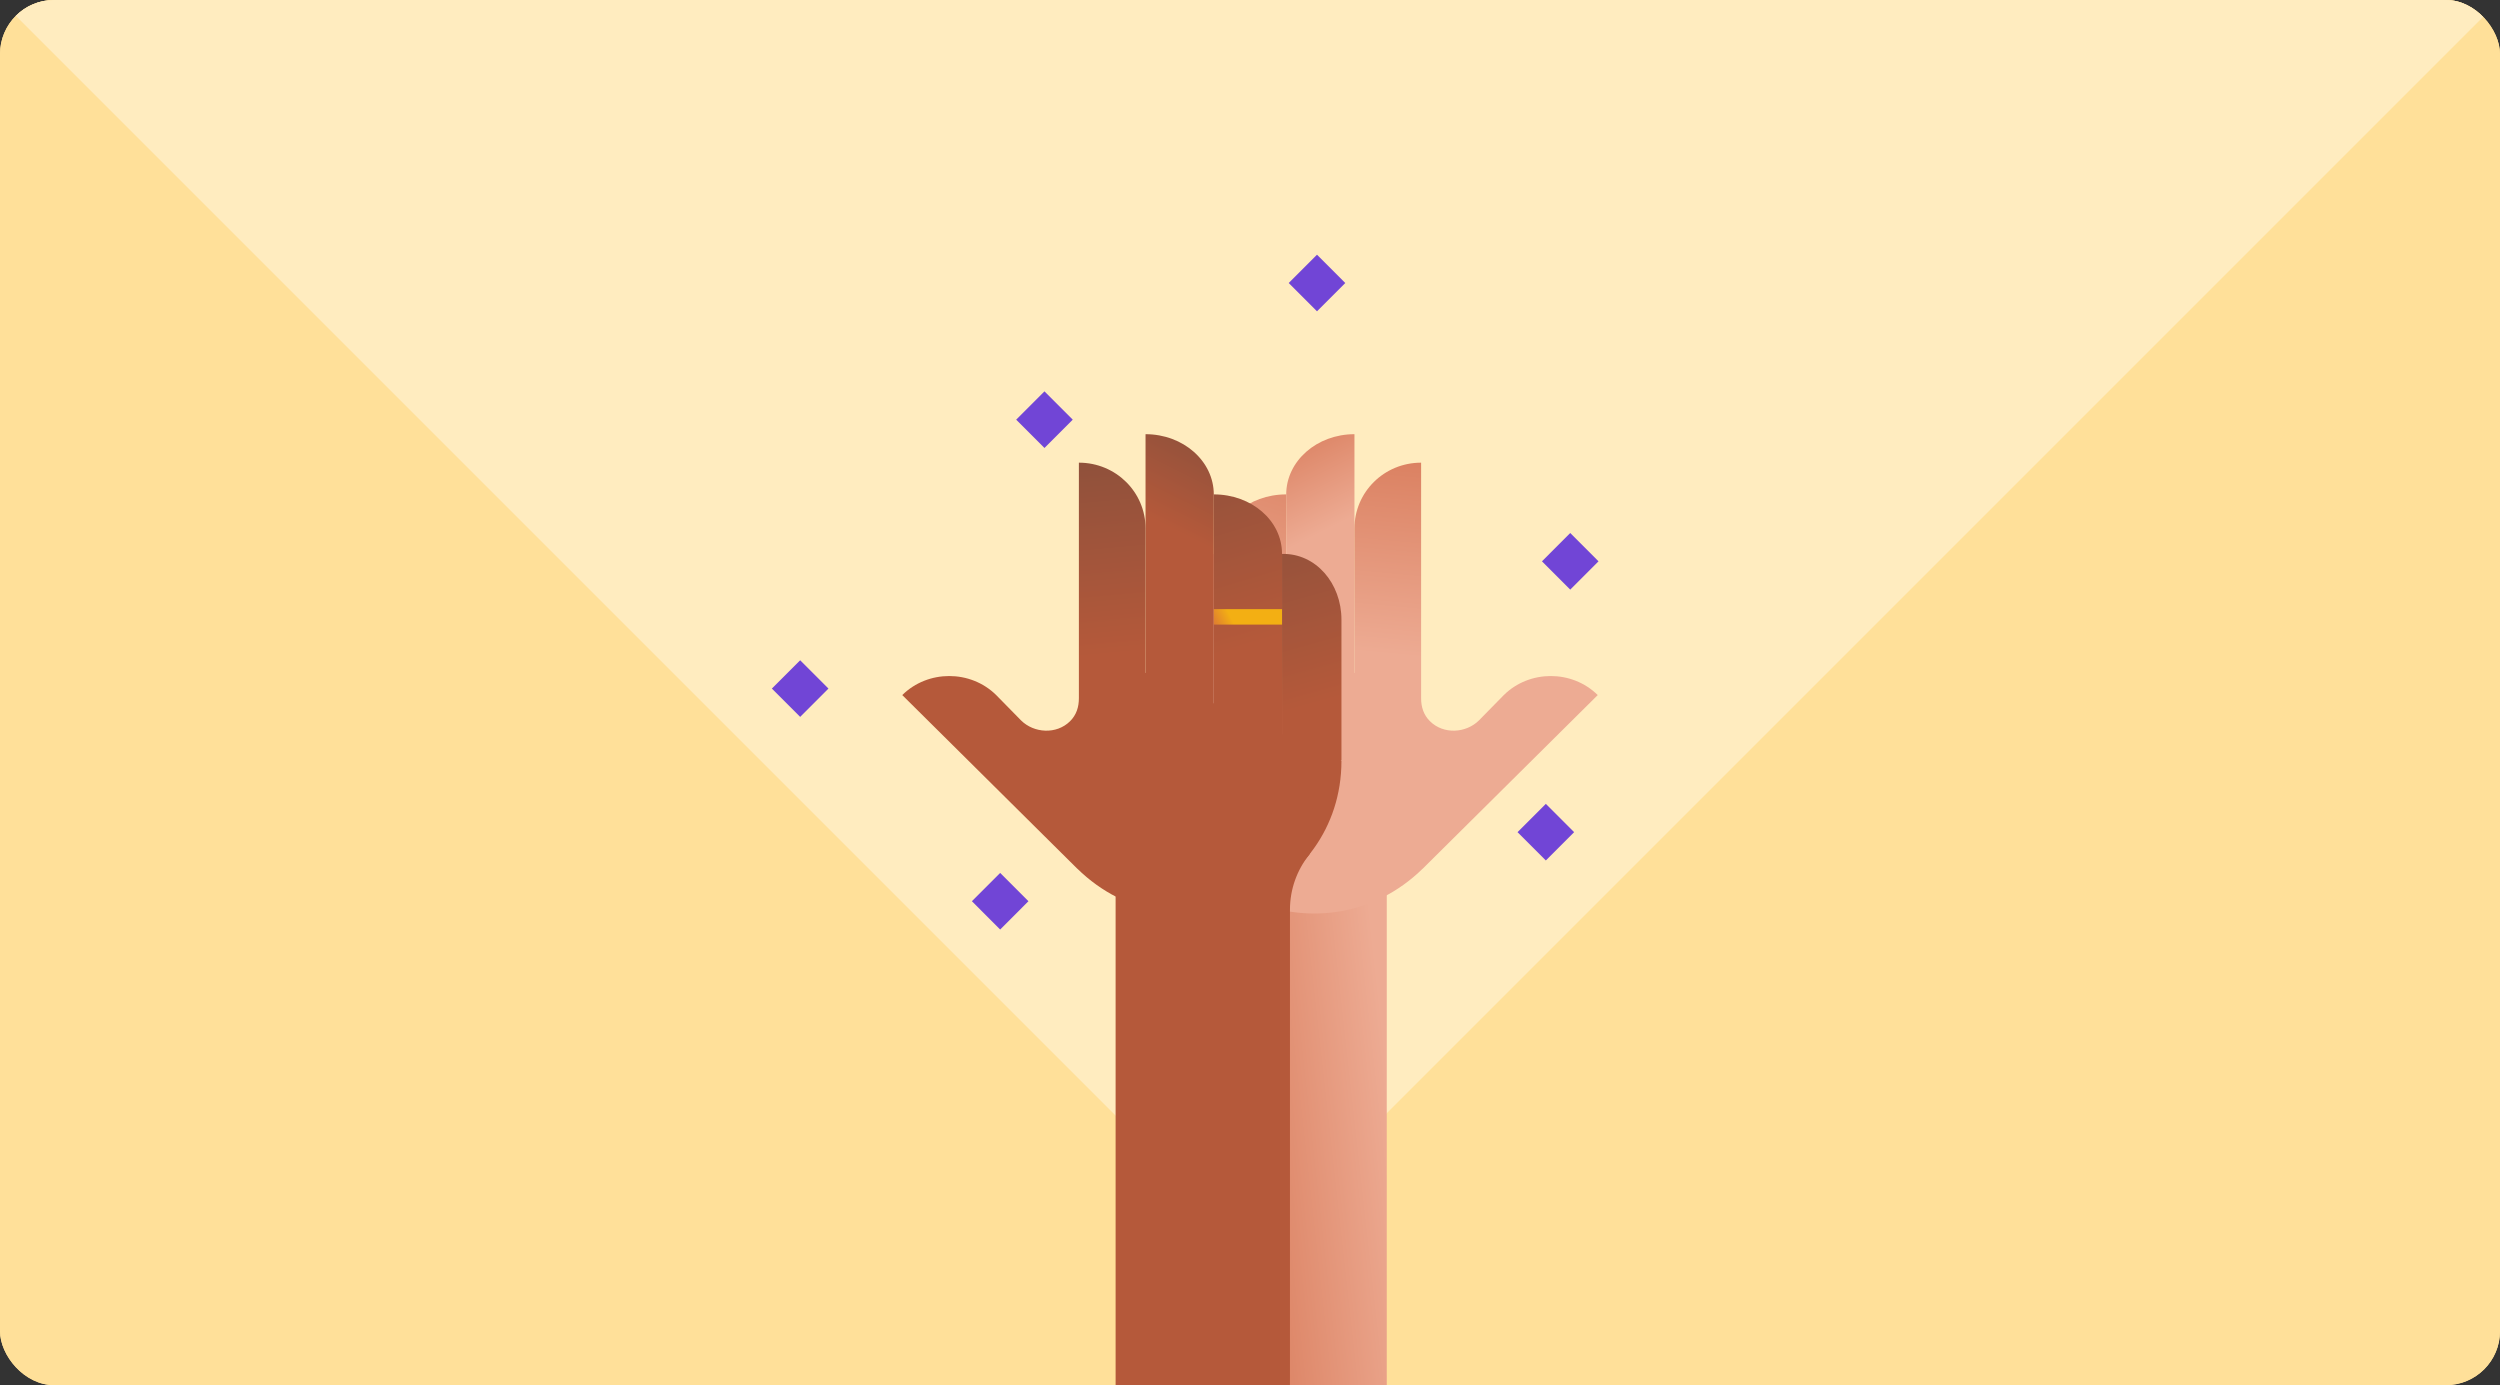 <svg width="740" height="410" viewBox="0 0 740 410" fill="none" xmlns="http://www.w3.org/2000/svg">
<rect x="0" y="0" width="740" height="410" fill="#333333" stroke="none"/>
<g clip-path="url(#clip0_321_6961)">
<rect width="740" height="410" rx="16" fill="#FFE099"/>
<path d="M740 0H0V410H740V0Z" fill="#FFE099"/>
<path d="M740 0L370 370L0 0H740Z" fill="#FFECBF"/>
<path d="M360.07 243.08C363.38 247.2 365.2 252.34 365.2 257.67L381.83 410H410.48V214.91L376.34 217.01C363.52 217.63 355.05 230.7 359.85 242.61C359.95 242.87 360.03 243.03 360.06 243.07L360.07 243.08Z" fill="url(#paint0_linear_321_6961)"/>
<path d="M342.93 183.44V224.99L360.52 243.77V163.96C350.54 163.73 342.93 172.64 342.93 183.44Z" fill="url(#paint1_linear_321_6961)"/>
<path d="M360.52 163.95V218.17H380.72V146.34C369.55 146.34 360.52 154.09 360.52 163.94V163.95Z" fill="url(#paint2_linear_321_6961)"/>
<path d="M380.72 146.35V209.26L400.92 207.15V128.52C389.75 128.52 380.72 136.5 380.72 146.36V146.35Z" fill="url(#paint3_linear_321_6961)"/>
<path d="M421.12 257.14L472.93 205.74C465.33 198.23 452.73 198.23 445.13 205.74L437.76 213.25C433.96 217.01 427.3 217.48 423.27 213.48C421.37 211.6 420.65 209.25 420.65 206.67V136.95C409.72 136.95 400.92 145.64 400.92 156.43V199.15L342.93 225.2C342.93 265.34 392.13 285.52 421.12 257.12V257.14Z" fill="url(#paint4_linear_321_6961)"/>
<path d="M397.07 183.44V224.99L379.48 243.77V163.96C389.47 163.73 397.07 172.64 397.07 183.44Z" fill="url(#paint5_linear_321_6961)"/>
<path d="M379.48 163.95V218.17H359.28V146.34C370.45 146.34 379.48 154.09 379.48 163.94V163.95Z" fill="url(#paint6_linear_321_6961)"/>
<path d="M359.28 146.35V209.26L339.08 207.15V128.52C350.25 128.52 359.28 136.5 359.28 146.36V146.35Z" fill="url(#paint7_linear_321_6961)"/>
<path d="M318.88 257.14L267.07 205.74C274.67 198.23 287.27 198.23 294.87 205.74L302.24 213.25C306.04 217.01 312.7 217.48 316.74 213.48C318.64 211.6 319.35 209.25 319.35 206.67V136.95C330.28 136.95 339.08 145.64 339.08 156.43V199.15L397.07 225.2C397.07 265.34 347.87 285.52 318.88 257.12V257.14Z" fill="url(#paint8_linear_321_6961)"/>
<path d="M370 410H381.83V269.25C381.83 263.3 383.86 257.56 387.56 252.97C387.6 252.92 387.68 252.74 387.8 252.45C393.16 239.16 383.71 224.58 369.4 223.89L330.22 221.54V410H370.01H370Z" fill="#B5593A"/>
<path d="M245.22 203.82L236.85 195.44L228.47 203.82L236.85 212.2L245.22 203.82Z" fill="#7145D6"/>
<path d="M317.53 124.22L309.16 115.84L300.79 124.22L309.16 132.6L317.53 124.22Z" fill="#7145D6"/>
<path d="M304.42 266.76L296.05 258.38L287.68 266.76L296.05 275.14L304.42 266.76Z" fill="#7145D6"/>
<path d="M398.2 83.77L389.83 75.39L381.46 83.77L389.83 92.15L398.2 83.77Z" fill="#7145D6"/>
<path d="M473.16 166.15L464.79 157.77L456.42 166.15L464.79 174.53L473.16 166.15Z" fill="#7145D6"/>
<path d="M465.94 246.32L457.57 237.94L449.19 246.32L457.57 254.7L465.94 246.32Z" fill="#7145D6"/>
<path d="M379.48 180.31H359.28V184.89H379.48V180.31Z" fill="url(#paint9_linear_321_6961)"/>
</g>
<defs>
<linearGradient id="paint0_linear_321_6961" x1="349.71" y1="318.34" x2="410.2" y2="311.62" gradientUnits="userSpaceOnUse">
<stop stop-color="#D57351"/>
<stop offset="1" stop-color="#EDAB93"/>
</linearGradient>
<linearGradient id="paint1_linear_321_6961" x1="373.22" y1="135.32" x2="352.58" y2="209.03" gradientUnits="userSpaceOnUse">
<stop stop-color="#EDAB93"/>
<stop offset="1" stop-color="#FDE0D5"/>
</linearGradient>
<linearGradient id="paint2_linear_321_6961" x1="394.04" y1="112.08" x2="370.28" y2="191.04" gradientUnits="userSpaceOnUse">
<stop stop-color="#D57351"/>
<stop offset="1" stop-color="#EDAB93"/>
</linearGradient>
<linearGradient id="paint3_linear_321_6961" x1="368.77" y1="124.66" x2="386.38" y2="159.97" gradientUnits="userSpaceOnUse">
<stop stop-color="#D57351"/>
<stop offset="1" stop-color="#EDAB93"/>
</linearGradient>
<linearGradient id="paint4_linear_321_6961" x1="416.95" y1="116.93" x2="409.92" y2="193.76" gradientUnits="userSpaceOnUse">
<stop stop-color="#D57351"/>
<stop offset="1" stop-color="#EDAB93"/>
</linearGradient>
<linearGradient id="paint5_linear_321_6961" x1="366.78" y1="135.32" x2="387.43" y2="209.03" gradientUnits="userSpaceOnUse">
<stop stop-color="#834E3C"/>
<stop offset="1" stop-color="#B5593A"/>
</linearGradient>
<linearGradient id="paint6_linear_321_6961" x1="345.97" y1="112.08" x2="369.72" y2="191.03" gradientUnits="userSpaceOnUse">
<stop stop-color="#834E3C"/>
<stop offset="1" stop-color="#B5593A"/>
</linearGradient>
<linearGradient id="paint7_linear_321_6961" x1="371.24" y1="124.66" x2="353.63" y2="159.97" gradientUnits="userSpaceOnUse">
<stop stop-color="#834E3C"/>
<stop offset="1" stop-color="#B5593A"/>
</linearGradient>
<linearGradient id="paint8_linear_321_6961" x1="323.04" y1="116.93" x2="330.08" y2="193.76" gradientUnits="userSpaceOnUse">
<stop stop-color="#834E3C"/>
<stop offset="1" stop-color="#B5593A"/>
</linearGradient>
<linearGradient id="paint9_linear_321_6961" x1="365.29" y1="184.65" x2="356.43" y2="189.08" gradientUnits="userSpaceOnUse">
<stop stop-color="#F3AF13"/>
<stop offset="1" stop-color="#CC524A"/>
</linearGradient>
<clipPath id="clip0_321_6961">
<rect width="740" height="410" rx="16" fill="white"/>
</clipPath>
</defs>
</svg>
